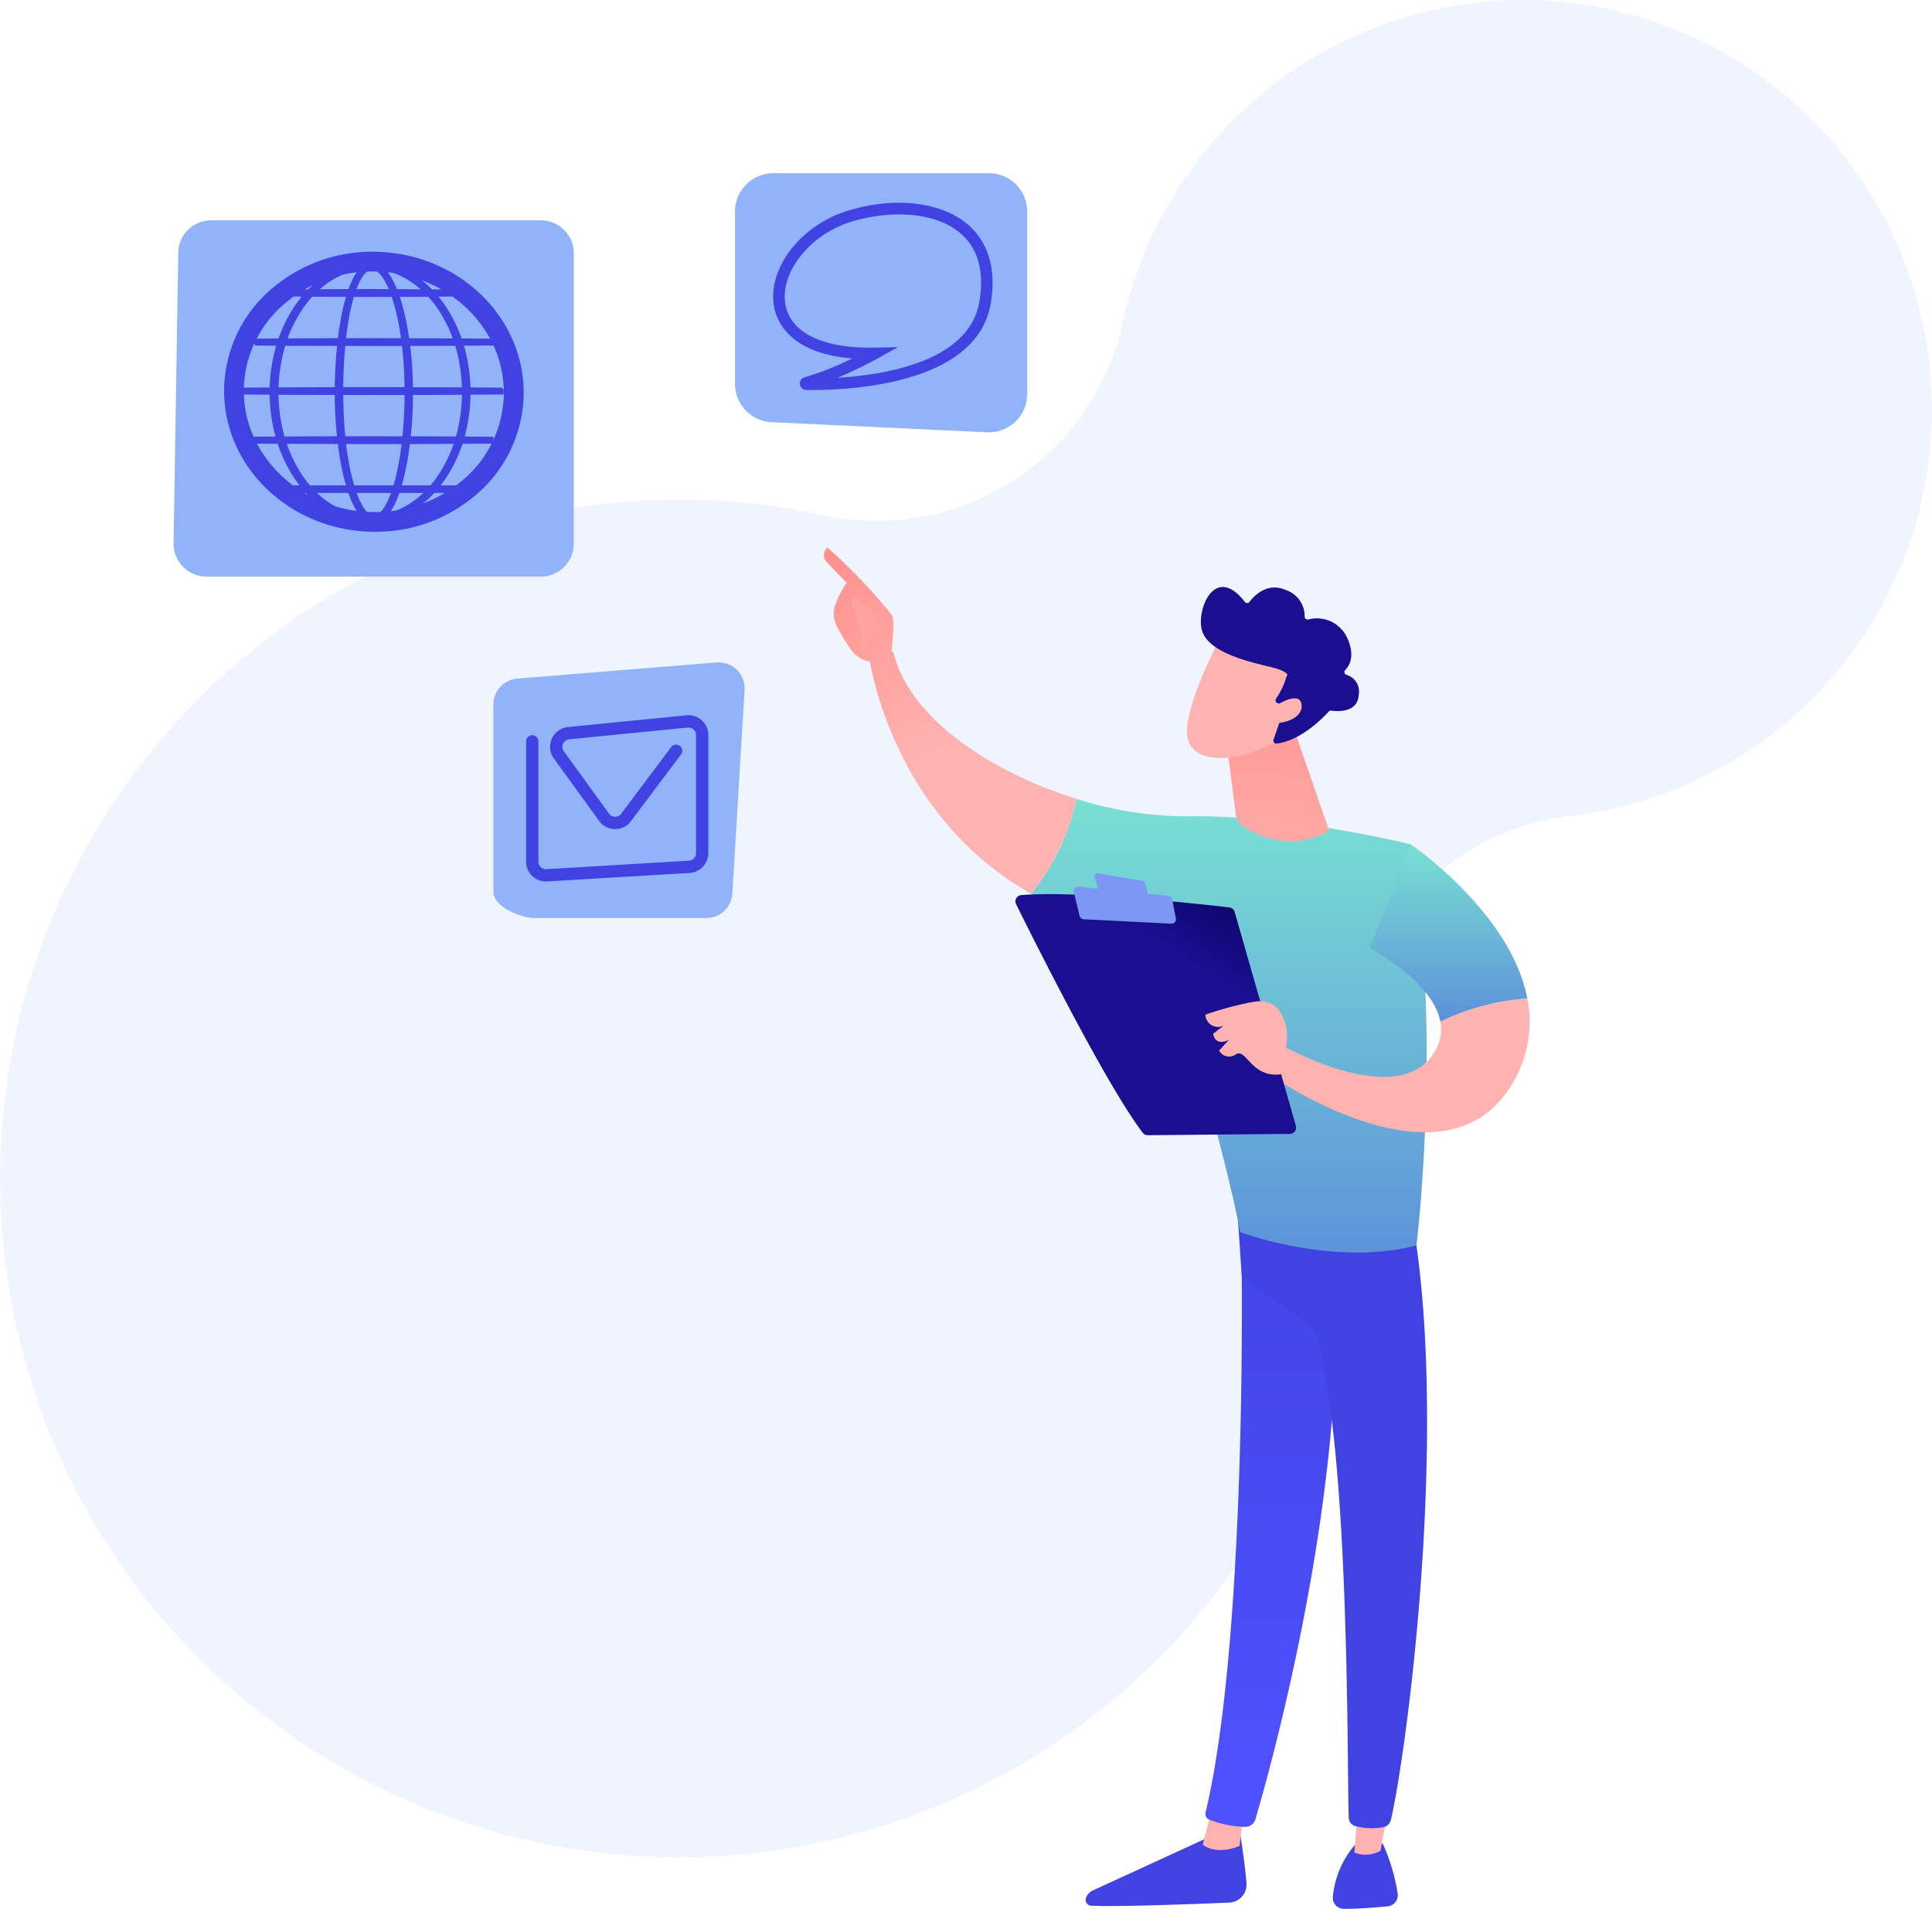 <svg xmlns="http://www.w3.org/2000/svg" xmlns:xlink="http://www.w3.org/1999/xlink" width="262.568" height="259.394" viewBox="0 0 262.568 259.394"><defs><linearGradient id="linear-gradient" x1="-22.829" y1="0.5" x2="-21.829" y2="0.5" gradientUnits="objectBoundingBox"><stop offset="0" stop-color="#ff928e"></stop><stop offset="1" stop-color="#feb3b1"></stop></linearGradient><linearGradient id="linear-gradient-2" x1="0.5" x2="0.5" y2="1" gradientUnits="objectBoundingBox"><stop offset="0" stop-color="#4042e2"></stop><stop offset="1" stop-color="#4f52ff"></stop></linearGradient><linearGradient id="linear-gradient-3" x1="-34.948" y1="0.5" x2="-33.948" y2="0.5" xlink:href="#linear-gradient"></linearGradient><linearGradient id="linear-gradient-4" x1="0.5" x2="0.5" y2="1" gradientUnits="objectBoundingBox"><stop offset="0" stop-color="#84ffd0"></stop><stop offset="0" stop-color="#79e0d3"></stop><stop offset="1" stop-color="#5c91da"></stop><stop offset="1" stop-color="#4042e2"></stop></linearGradient><linearGradient id="linear-gradient-5" x1="0.154" y1="-0.492" x2="0.5" y2="0.348" xlink:href="#linear-gradient"></linearGradient><linearGradient id="linear-gradient-6" x1="0.237" y1="0.04" x2="1.266" y2="1.767" xlink:href="#linear-gradient"></linearGradient><linearGradient id="linear-gradient-7" x1="2.843" y1="-1.846" x2="-1.818" y2="2.536" xlink:href="#linear-gradient"></linearGradient><linearGradient id="linear-gradient-9" x1="-4.871" y1="0.5" x2="-3.871" y2="0.5" xlink:href="#linear-gradient"></linearGradient><linearGradient id="linear-gradient-10" x1="0.876" y1="-0.018" x2="0.647" y2="0.298" gradientUnits="objectBoundingBox"><stop offset="0" stop-color="#09005d"></stop><stop offset="1" stop-color="#1a0f91"></stop></linearGradient><linearGradient id="linear-gradient-11" x1="1.825" y1="-1.142" x2="1.4" y2="-0.602" xlink:href="#linear-gradient"></linearGradient><linearGradient id="linear-gradient-12" x1="0.568" y1="-0.675" x2="0.425" y2="1.676" xlink:href="#linear-gradient"></linearGradient><linearGradient id="linear-gradient-13" x1="-134.199" y1="-55.545" x2="-134.35" y2="-54.594" xlink:href="#linear-gradient"></linearGradient><linearGradient id="linear-gradient-14" x1="-104.733" y1="-28.959" x2="-104.528" y2="-27.78" xlink:href="#linear-gradient-10"></linearGradient><linearGradient id="linear-gradient-15" x1="-440.575" y1="-271.964" x2="-441.067" y2="-267.352" xlink:href="#linear-gradient"></linearGradient></defs><g id="Groupe_4148" data-name="Groupe 4148" transform="translate(-642.082 -1231.725)"><path id="Union_2" data-name="Union 2" d="M-3662.133,302.191a92.224,92.224,0,0,1-33.756-125.98,92.259,92.259,0,0,1,99.115-44.1c.153.035.307.065.462.1a34.264,34.264,0,0,0,36.85-16.366,34.279,34.279,0,0,0,3.53-8.682q.237-1.217.533-2.432a55.592,55.592,0,0,1,5.9-14.72,55.622,55.622,0,0,1,75.983-20.36,55.625,55.625,0,0,1,20.361,75.984,55.535,55.535,0,0,1-41.085,27.358q-.534.055-1.064.127a34.184,34.184,0,0,0-25.093,16.789,34.085,34.085,0,0,0-4.6,17.609q.591,3.619.892,7.282a91.793,91.793,0,0,1-12.05,53.634,92.179,92.179,0,0,1-79.954,46.127A91.818,91.818,0,0,1-3662.133,302.191Z" transform="translate(4350.341 1169.536)" fill="#91b3fa" opacity="0.147"></path><g id="Groupe_326" data-name="Groupe 326" transform="translate(-52.329 168)"><g id="Groupe_322" data-name="Groupe 322" transform="translate(-37.503)"><g id="Groupe_314" data-name="Groupe 314" transform="translate(843.881 1138.127)"><path id="Trac&#xE9;_647" data-name="Trac&#xE9; 647" d="M2021.766,1458.156s.643,3.635.957,7.234a2.479,2.479,0,0,1-2.372,2.686c-4.792.2-15.043.588-18.721.424a.807.807,0,0,1-.71-1.105h0a1.807,1.807,0,0,1,.923-.973l16.933-7.782Z" transform="translate(-1965.287 -1283.927)" fill="#4042e2"></path><path id="Trac&#xE9;_648" data-name="Trac&#xE9; 648" d="M2053.649,1450.491l-.516,4.348s-2.966,1.381-4.991-.174l1.228-4.846Z" transform="translate(-1996.644 -1278.398)" fill="url(#linear-gradient)"></path><path id="Trac&#xE9;_649" data-name="Trac&#xE9; 649" d="M2053.963,1209.065c.223,1.135,1.2,56.666-4.74,81.552a.846.846,0,0,0,.5.983,14.7,14.7,0,0,0,4.834.982,1.456,1.456,0,0,0,1.443-1.044c1.7-5.774,9.827-34.7,10.888-62.336,1.185-30.879,0-1.052,0-1.052l-.7-19.087Z" transform="translate(-1997.346 -1118.723)" fill="url(#linear-gradient-2)"></path><path id="Trac&#xE9;_650" data-name="Trac&#xE9; 650" d="M2107.391,1463.787a26.138,26.138,0,0,1,2.012,6.712,1.512,1.512,0,0,1-1.331,1.812c-1.583.156-4.018.356-5.97.342a1.507,1.507,0,0,1-1.492-1.683,12.723,12.723,0,0,1,2.969-6.977Z" transform="translate(-2031.435 -1287.662)" fill="#4042e2"></path><path id="Trac&#xE9;_651" data-name="Trac&#xE9; 651" d="M2114.071,1446.677l-1.205,6.575a4.255,4.255,0,0,1-3.551.244l.575-7.075Z" transform="translate(-2037.216 -1276.144)" fill="url(#linear-gradient-3)"></path><path id="Trac&#xE9;_652" data-name="Trac&#xE9; 652" d="M2085.87,1208.076c4.856,29.3-1.052,72.414-3.045,80.853a1.317,1.317,0,0,1-1.063,1,8.846,8.846,0,0,1-3.8-.152,1.206,1.206,0,0,1-.866-1.111c-.268-6.823.214-48.706-4.311-65.258a3.761,3.761,0,0,0-1.45-2.074l-8.78-6.242-.673-10.089Z" transform="translate(-2005.759 -1116.031)" fill="#4042e2"></path><g id="Groupe_252" data-name="Groupe 252" transform="translate(6.202 13.998)"><path id="Trac&#xE9;_653" data-name="Trac&#xE9; 653" d="M1999.892,1044.6c14.548-.241,30.6,3.82,30.6,3.82,4.337,25.3.759,54.491.759,54.491-11.263,2.954-23.969-1.806-23.969-1.806-1.873-10.576-10.607-40.342-10.607-40.342a47.926,47.926,0,0,1-17.786-5.645,31.189,31.189,0,0,0,6.166-12.9A48.817,48.817,0,0,0,1999.892,1044.6Z" transform="translate(-1956.917 -1022.07)" fill="url(#linear-gradient-4)"></path><path id="Trac&#xE9;_654" data-name="Trac&#xE9; 654" d="M1913.646,983.484a2.784,2.784,0,0,1,3.238-.91c2.141,9.044,13.367,16.377,24.9,19.961a31.2,31.2,0,0,1-6.166,12.9C1916.478,1004.669,1913.646,983.484,1913.646,983.484Z" transform="translate(-1913.646 -982.381)" fill="url(#linear-gradient-5)"></path></g><g id="Groupe_253" data-name="Groupe 253"><path id="Trac&#xE9;_655" data-name="Trac&#xE9; 655" d="M1901.779,956.355c-.15.476,1.582,1.2,2.6-.745.036-.932.6-4.924.046-5.683a74.378,74.378,0,0,0-8.716-9.112,1.368,1.368,0,0,0-.171,1.9l2.789,2.906a13.507,13.507,0,0,0-1.629,3.219,3.909,3.909,0,0,0,.39,2.877c.49.882,1.158,2.029,1.789,2.926A3.859,3.859,0,0,0,1901.779,956.355Z" transform="translate(-1895.229 -940.815)" fill="url(#linear-gradient-6)"></path><path id="Trac&#xE9;_656" data-name="Trac&#xE9; 656" d="M1906.948,960.685l2.542,2.155.8,2.145-2.266,2.514s-.762-4.257-1.328-5.178S1906.42,960.954,1906.948,960.685Z" transform="translate(-1902.628 -953.993)" fill="url(#linear-gradient-7)"></path></g><path id="Trac&#xE9;_657" data-name="Trac&#xE9; 657" d="M2115.547,1074.716l5.58-14.087s13.59,9.233,15.824,20.94a32.159,32.159,0,0,0-11.813,3.166C2124.133,1079.208,2115.547,1074.716,2115.547,1074.716Z" transform="translate(-2041.349 -1020.279)" fill="url(#linear-gradient-4)"></path><path id="Trac&#xE9;_658" data-name="Trac&#xE9; 658" d="M2076.308,1129.21s15.257,8.623,20.405,1.26a5.786,5.786,0,0,0,1.061-4.5,32.171,32.171,0,0,1,11.814-3.167,16.159,16.159,0,0,1-1.757,11.077c-9.017,16.5-33.542-.912-33.542-.912Z" transform="translate(-2013.986 -1061.516)" fill="url(#linear-gradient-9)"></path><g id="Groupe_254" data-name="Groupe 254" transform="translate(26.04 44.282)"><path id="Trac&#xE9;_659" data-name="Trac&#xE9; 659" d="M2010.666,1112.186l-8.327-29.079a.848.848,0,0,0-.718-.611c-1.509-.176-5.88-.67-10.927-1.1-6.08-.515-13.14-.931-17.36-.576a.85.85,0,0,0-.7,1.224c2.4,4.854,12.268,24.6,17.21,31.067a.854.854,0,0,0,.687.337l19.319-.179A.851.851,0,0,0,2010.666,1112.186Z" transform="translate(-1972.55 -1077.866)" fill="url(#linear-gradient-10)"></path><path id="Trac&#xE9;_660" data-name="Trac&#xE9; 660" d="M2010.977,1073.315l-6.037-1.006a.434.434,0,0,0-.483.563l.6,1.811a.433.433,0,0,0,.354.294l5.81.776a.433.433,0,0,0,.479-.528l-.37-1.581A.435.435,0,0,0,2010.977,1073.315Z" transform="translate(-1993.696 -1072.303)" fill="#7d97f4"></path><path id="Trac&#xE9;_661" data-name="Trac&#xE9; 661" d="M2009.952,1081.988l-.5-2.59a.6.6,0,0,0-.527-.483l-12.194-1.238a.6.6,0,0,0-.643.736l.775,3.229a.6.6,0,0,0,.552.458l11.916.6A.6.6,0,0,0,2009.952,1081.988Z" transform="translate(-1988.152 -1075.865)" fill="#7d97f4"></path><path id="Trac&#xE9;_662" data-name="Trac&#xE9; 662" d="M2059.489,1133.825s1.161-4.77.693-6.462-1.375-3.868-4.4-3.385a44.252,44.252,0,0,0-6.586,1.757,1.73,1.73,0,0,0,2.477,1.493l-1.426,1.1s.2,1.765,2.145.822l-1.325,1.461a1.543,1.543,0,0,0,2.26.52C2054.758,1130.2,2055.442,1134.4,2059.489,1133.825Z" transform="translate(-2023.385 -1106.53)" fill="url(#linear-gradient-11)"></path></g><path id="Trac&#xE9;_663" data-name="Trac&#xE9; 663" d="M2066.453,1014.214l4.629,13.387a.482.482,0,0,1-.219.581c-1.262.7-5.809,2.715-11.287-.759a2.275,2.275,0,0,1-1.046-1.622l-1.5-11.587Z" transform="translate(-2002.54 -989.495)" fill="url(#linear-gradient-12)"></path><g id="Groupe_255" data-name="Groupe 255" transform="translate(49.351 5.365)"><path id="Trac&#xE9;_664" data-name="Trac&#xE9; 664" d="M2046.26,977.4s-5.083,9.569-4.432,13.434,6.952,3.588,12.453.449l3.845-10.333Z" transform="translate(-2041.77 -970.446)" fill="url(#linear-gradient-13)"></path><path id="Trac&#xE9;_665" data-name="Trac&#xE9; 665" d="M2057.754,972.511a.4.4,0,0,1-.173-.577,10.3,10.3,0,0,0,1.415-3s.914-.585-2.326-1.361-8.071-1.979-9.087-4.737c-.99-2.688,1.611-9.45,5.762-4.063a.394.394,0,0,0,.625,0c.681-.885,2.469-2.723,4.953-1.609a3.73,3.73,0,0,1,2.554,3.6.392.392,0,0,0,.464.4,4.548,4.548,0,0,1,5.311,2.475c1.084,2.383.38,3.731-.261,4.391a.393.393,0,0,0,.168.653,2.366,2.366,0,0,1,1.669,2.7c-.138,2.5-2.934,2.281-3.729,2.167a.394.394,0,0,0-.351.124c-.683.755-3.758,3.963-7.087,4.35a.4.4,0,0,1-.417-.526l1.441-4.187a.4.4,0,0,0-.214-.491Z" transform="translate(-2045.486 -956.745)" fill="url(#linear-gradient-14)"></path><path id="Trac&#xE9;_666" data-name="Trac&#xE9; 666" d="M2074.27,1002.9s3.62-2.483,3.883-.392-3.258,3.029-5,2.249Z" transform="translate(-2062.581 -986.542)" fill="url(#linear-gradient-15)"></path></g></g><g id="Groupe_315" data-name="Groupe 315" transform="translate(798.97 1153.738)"><path id="Trac&#xE9;_742" data-name="Trac&#xE9; 742" d="M1718.22,361.313h-23.344c-1.945,0-5.611-1.577-5.611-3.522v-25.5a3.522,3.522,0,0,1,3.238-3.51l27.1-2.193a3.521,3.521,0,0,1,3.8,3.721L1721.736,358A3.522,3.522,0,0,1,1718.22,361.313Z" transform="translate(-1689.266 -326.576)" fill="#91b3fa"></path><path id="Trac&#xE9;_743" data-name="Trac&#xE9; 743" d="M1704.751,369.8a2.694,2.694,0,0,1-2.7-2.693V350.757a.835.835,0,0,1,1.67,0v16.349a1.024,1.024,0,0,0,1.084,1.022l19.375-1.154a1.026,1.026,0,0,0,.963-1.022V349.9a1.024,1.024,0,0,0-1.125-1.019l-16.117,1.6a1.024,1.024,0,0,0-.728,1.619l6.147,8.483a1.014,1.014,0,0,0,.82.423h.009a1.013,1.013,0,0,0,.818-.409l6.771-9.021a.835.835,0,1,1,1.335,1l-6.771,9.021a2.617,2.617,0,0,1-2.177,1.077,2.669,2.669,0,0,1-2.159-1.113l-6.147-8.483a2.694,2.694,0,0,1,1.916-4.261l16.116-1.6a2.695,2.695,0,0,1,2.96,2.681v16.052a2.7,2.7,0,0,1-2.534,2.689l-19.374,1.153C1704.857,369.8,1704.8,369.8,1704.751,369.8Z" transform="translate(-1697.604 -340.026)" fill="#4042e2"></path></g><g id="Groupe_316" data-name="Groupe 316" transform="translate(831.806 1087.256)"><path id="Trac&#xE9;_773" data-name="Trac&#xE9; 773" d="M1446.349,346.9v23.42a5.21,5.21,0,0,0,4.966,5.2L1480.6,376.9a5.211,5.211,0,0,0,5.455-5.2V346.9a5.211,5.211,0,0,0-5.211-5.21h-29.287A5.211,5.211,0,0,0,1446.349,346.9Z" transform="translate(-1446.349 -341.685)" fill="#91b3fa"></path><path id="Trac&#xE9;_774" data-name="Trac&#xE9; 774" d="M1466.673,378.685c-.379,0-.7,0-.952-.01a.87.87,0,0,1-.213-1.708h0a42.6,42.6,0,0,0,6.506-2.569c-8.612-.7-10.331-5.125-10.664-7.148-.838-5.1,3.59-10.876,9.871-12.87,6.41-2.033,12.9-1.3,16.544,1.868,1.935,1.684,4.033,4.909,3.044,10.711C1488.96,377.815,1472.029,378.685,1466.673,378.685Zm-.74-.214h0Zm-.179-1.358h0Zm12.442-4.245-2.728,1.521a59.834,59.834,0,0,1-5.466,2.633c6.649-.4,17.9-2.279,19.269-10.326.7-4.084-.155-7.2-2.529-9.269-3.683-3.206-10.21-3.091-15.045-1.557-5.477,1.739-9.508,6.834-8.8,11.127.64,3.9,5.078,6.077,12.179,5.928Z" transform="translate(-1456.063 -349.219)" fill="#4042e2"></path></g><g id="Groupe_317" data-name="Groupe 317" transform="translate(755.503 1093.663)"><path id="Trac&#xE9;_775" data-name="Trac&#xE9; 775" d="M1565.037,158.4l-.638,39.469a4.474,4.474,0,0,0,4.473,4.546h45.442a4.473,4.473,0,0,0,4.474-4.473V158.474a4.474,4.474,0,0,0-4.474-4.474h-44.8A4.474,4.474,0,0,0,1565.037,158.4Z" transform="translate(-1564.398 -154)" fill="#91b3fa"></path><g id="Groupe_302" data-name="Groupe 302" transform="translate(6.867 4.269)"><path id="Trac&#xE9;_776" data-name="Trac&#xE9; 776" d="M1604.629,204.321q-.49,0-.981-.022c-11.214-.494-19.963-9.422-19.5-19.9a18.287,18.287,0,0,1,6.581-13.211,20.984,20.984,0,0,1,14.587-4.9c11.214.495,19.964,9.422,19.505,19.9h0a18.293,18.293,0,0,1-6.581,13.21A20.893,20.893,0,0,1,1604.629,204.321Zm-.3-35.375a18.219,18.219,0,0,0-11.869,4.283,15.64,15.64,0,0,0-5.64,11.285c-.394,9,7.207,16.677,16.943,17.106a18.313,18.313,0,0,0,12.731-4.264,15.638,15.638,0,0,0,5.64-11.286c.393-9-7.207-16.676-16.943-17.105Q1604.761,168.946,1604.332,168.946Z" transform="translate(-1584.127 -166.264)" fill="#4042e2"></path><g id="Groupe_301" data-name="Groupe 301" transform="translate(2.606 1.349)"><g id="Groupe_294" data-name="Groupe 294" transform="translate(12.42 0.095)"><path id="Trac&#xE9;_777" data-name="Trac&#xE9; 777" d="M1638.325,188.934a53.576,53.576,0,0,1-.765,9.319c-.138.768-.3,1.532-.49,2.29a22.2,22.2,0,0,1-.685,2.24,10.653,10.653,0,0,1-1.022,2.112,4.21,4.21,0,0,1-.768.9,2.2,2.2,0,0,1-.5.325,1.508,1.508,0,0,1-.586.138,1.474,1.474,0,0,1-.593-.109,2.049,2.049,0,0,1-.513-.307,3.967,3.967,0,0,1-.784-.884,10.319,10.319,0,0,1-1.038-2.1,21.54,21.54,0,0,1-.692-2.238c-.194-.757-.356-1.521-.5-2.288-.279-1.536-.469-3.087-.6-4.642s-.192-3.116-.2-4.676c0-.78.017-1.56.044-2.34s.072-1.558.129-2.336c.115-1.556.286-3.108.542-4.648.128-.77.278-1.536.457-2.3a22.253,22.253,0,0,1,.649-2.25c.131-.368.273-.732.436-1.088a8.021,8.021,0,0,1,.558-1.032,3.841,3.841,0,0,1,.767-.89,1.948,1.948,0,0,1,.507-.3,1.422,1.422,0,0,1,.583-.1,1.538,1.538,0,0,1,.576.135,2.251,2.251,0,0,1,.5.314,4.279,4.279,0,0,1,.783.875,10.536,10.536,0,0,1,1.074,2.08,21.557,21.557,0,0,1,.737,2.222c.207.753.383,1.514.534,2.279A49.087,49.087,0,0,1,1638.325,188.934Zm-.23,0c0-1.554-.056-3.109-.184-4.658a45.084,45.084,0,0,0-.605-4.62c-.143-.763-.31-1.523-.507-2.273a21.417,21.417,0,0,0-.708-2.216,10.457,10.457,0,0,0-1.041-2.07,4.185,4.185,0,0,0-.758-.865,2.184,2.184,0,0,0-.48-.308,1.426,1.426,0,0,0-.548-.134,1.347,1.347,0,0,0-.553.1,1.886,1.886,0,0,0-.484.3,3.756,3.756,0,0,0-.74.878,7.855,7.855,0,0,0-.54,1.025c-.157.354-.294.716-.42,1.083a22.013,22.013,0,0,0-.62,2.243c-.171.758-.312,1.522-.43,2.29-.238,1.536-.392,3.084-.489,4.635s-.133,3.107-.13,4.661.048,3.109.163,4.658.294,3.1.559,4.626c.133.765.288,1.526.475,2.28a21.557,21.557,0,0,0,.67,2.226,10.172,10.172,0,0,0,1.005,2.082,3.877,3.877,0,0,0,.751.861,1.925,1.925,0,0,0,.479.292,1.314,1.314,0,0,0,.543.1,1.369,1.369,0,0,0,.537-.132,2.05,2.05,0,0,0,.47-.31,4.05,4.05,0,0,0,.734-.875,10.491,10.491,0,0,0,.991-2.09,22.1,22.1,0,0,0,.662-2.229c.185-.754.339-1.515.47-2.28.264-1.531.439-3.077.556-4.626S1638.1,190.488,1638.1,188.934Z" transform="translate(-1628.14 -171.264)" fill="#4042e2"></path><path id="Trac&#xE9;_778" data-name="Trac&#xE9; 778" d="M1632.614,205.861a1.932,1.932,0,0,1-.718-.143,2.478,2.478,0,0,1-.627-.373,4.378,4.378,0,0,1-.876-.984,10.648,10.648,0,0,1-1.087-2.2,22.06,22.06,0,0,1-.708-2.287c-.187-.73-.351-1.489-.5-2.32-.267-1.473-.464-3.005-.6-4.686-.125-1.527-.192-3.112-.2-4.711,0-.835.02-1.66.045-2.358.03-.793.073-1.585.13-2.354.125-1.69.3-3.223.546-4.689.139-.835.291-1.6.463-2.326a22.526,22.526,0,0,1,.663-2.3c.148-.417.3-.786.451-1.126a8.328,8.328,0,0,1,.59-1.091,4.221,4.221,0,0,1,.861-.994,2.4,2.4,0,0,1,.626-.375,1.894,1.894,0,0,1,.766-.136,1.978,1.978,0,0,1,.741.174,2.672,2.672,0,0,1,.6.376,4.654,4.654,0,0,1,.869.967,10.891,10.891,0,0,1,1.124,2.171,21.706,21.706,0,0,1,.753,2.271c.2.732.379,1.488.543,2.312a49.174,49.174,0,0,1,.863,9.4v0a53.637,53.637,0,0,1-.772,9.4c-.15.831-.313,1.59-.5,2.322a22.433,22.433,0,0,1-.7,2.287,10.987,10.987,0,0,1-1.069,2.2,4.59,4.59,0,0,1-.853,1,2.658,2.658,0,0,1-.608.392,1.941,1.941,0,0,1-.765.179Zm-.236-34.471a.9.9,0,0,0-.343.07,1.44,1.44,0,0,0-.368.229,3.25,3.25,0,0,0-.647.773,7.446,7.446,0,0,0-.507.965c-.139.314-.272.656-.406,1.046a21.427,21.427,0,0,0-.607,2.2c-.16.71-.3,1.449-.424,2.26-.222,1.437-.381,2.94-.485,4.594-.091,1.414-.133,2.929-.129,4.631,0,1.572.05,3.127.161,4.626.123,1.645.3,3.143.554,4.582.14.8.293,1.54.469,2.248a21.11,21.11,0,0,0,.655,2.179,9.614,9.614,0,0,0,.958,1.988,3.357,3.357,0,0,0,.657.759,1.478,1.478,0,0,0,.365.224.96.96,0,0,0,.358.071.921.921,0,0,0,.363-.091,1.613,1.613,0,0,0,.365-.242,3.588,3.588,0,0,0,.65-.779,9.932,9.932,0,0,0,.945-2,21.593,21.593,0,0,0,.647-2.182c.173-.7.324-1.44.464-2.249.246-1.425.426-2.924.55-4.582.114-1.5.172-3.051.171-4.625h0c0-1.568-.059-3.122-.183-4.619a44.2,44.2,0,0,0-.6-4.574c-.149-.8-.313-1.53-.5-2.241a20.707,20.707,0,0,0-.692-2.168,9.922,9.922,0,0,0-.993-1.98,3.717,3.717,0,0,0-.673-.771,1.739,1.739,0,0,0-.379-.244.962.962,0,0,0-.372-.093Z" transform="translate(-1627.292 -170.413)" fill="#4042e2"></path></g><g id="Groupe_295" data-name="Groupe 295" transform="translate(3.579)"><path id="Trac&#xE9;_779" data-name="Trac&#xE9; 779" d="M1629.607,188.755a22.81,22.81,0,0,1-.8,5.955,19.2,19.2,0,0,1-2.482,5.461,15.716,15.716,0,0,1-1.9,2.33,13.276,13.276,0,0,1-2.333,1.886,11.233,11.233,0,0,1-2.722,1.25,10.143,10.143,0,0,1-5.92,0,11.208,11.208,0,0,1-2.724-1.248,13.3,13.3,0,0,1-2.337-1.884,15.731,15.731,0,0,1-1.9-2.329,19.251,19.251,0,0,1-2.489-5.463,21.715,21.715,0,0,1-.6-2.952,22.292,22.292,0,0,1,0-6.014,21.591,21.591,0,0,1,.6-2.952,19.235,19.235,0,0,1,2.492-5.459,15.7,15.7,0,0,1,1.9-2.327,13.277,13.277,0,0,1,2.336-1.881,11.289,11.289,0,0,1,2.723-1.243,10.077,10.077,0,0,1,5.911,0,11.268,11.268,0,0,1,2.721,1.245,13.285,13.285,0,0,1,2.332,1.883,15.71,15.71,0,0,1,1.9,2.327,19.208,19.208,0,0,1,2.485,5.457A22.81,22.81,0,0,1,1629.607,188.755Zm-.264,0a22.545,22.545,0,0,0-.771-5.891,19.1,19.1,0,0,0-2.4-5.423,15.523,15.523,0,0,0-1.853-2.324,12.927,12.927,0,0,0-2.291-1.886,11.034,11.034,0,0,0-2.688-1.248,9.825,9.825,0,0,0-5.852,0,11.058,11.058,0,0,0-2.686,1.25,12.944,12.944,0,0,0-2.289,1.888,15.5,15.5,0,0,0-1.849,2.324,19.081,19.081,0,0,0-2.4,5.421,21.841,21.841,0,0,0-.576,2.917,22.78,22.78,0,0,0,0,5.937,21.916,21.916,0,0,0,.578,2.917,19.073,19.073,0,0,0,2.4,5.418,15.55,15.55,0,0,0,1.849,2.321,12.913,12.913,0,0,0,2.288,1.884,11.1,11.1,0,0,0,2.684,1.245,9.75,9.75,0,0,0,5.842,0,11.1,11.1,0,0,0,2.687-1.243,12.931,12.931,0,0,0,2.291-1.883,15.556,15.556,0,0,0,1.853-2.321,19.1,19.1,0,0,0,2.406-5.42A22.536,22.536,0,0,0,1629.343,188.755Z" transform="translate(-1602.743 -170.99)" fill="#4042e2"></path><path id="Trac&#xE9;_780" data-name="Trac&#xE9; 780" d="M1615.563,205.683a10.691,10.691,0,0,1-3.091-.46,11.639,11.639,0,0,1-2.834-1.3,13.758,13.758,0,0,1-2.418-1.949,16.28,16.28,0,0,1-1.954-2.4,19.627,19.627,0,0,1-2.548-5.592,22.257,22.257,0,0,1-.615-3.016,22.786,22.786,0,0,1,0-6.135,22.186,22.186,0,0,1,.617-3.014,19.629,19.629,0,0,1,2.552-5.59,16.187,16.187,0,0,1,1.955-2.395,13.727,13.727,0,0,1,2.416-1.945,11.712,11.712,0,0,1,2.832-1.293,10.533,10.533,0,0,1,6.172,0,11.719,11.719,0,0,1,2.829,1.295,13.721,13.721,0,0,1,2.413,1.947,16.163,16.163,0,0,1,1.951,2.4,19.613,19.613,0,0,1,2.545,5.586,23.3,23.3,0,0,1,.824,6.075v.005a23.267,23.267,0,0,1-.82,6.074,19.617,19.617,0,0,1-2.542,5.592,16.19,16.19,0,0,1-1.95,2.4,13.8,13.8,0,0,1-2.414,1.95,11.677,11.677,0,0,1-2.833,1.3A10.71,10.71,0,0,1,1615.563,205.683Zm0-34.54a9.677,9.677,0,0,0-2.792.427,10.623,10.623,0,0,0-2.575,1.2,12.53,12.53,0,0,0-2.207,1.821,15.12,15.12,0,0,0-1.795,2.256,18.592,18.592,0,0,0-2.338,5.292,21.57,21.57,0,0,0-.565,2.856,22.335,22.335,0,0,0,0,5.819,21.54,21.54,0,0,0,.566,2.856,18.6,18.6,0,0,0,2.342,5.288,15.03,15.03,0,0,0,1.794,2.254,12.488,12.488,0,0,0,2.207,1.819,10.636,10.636,0,0,0,2.573,1.194,9.3,9.3,0,0,0,5.579,0,10.649,10.649,0,0,0,2.576-1.193,12.456,12.456,0,0,0,2.209-1.817,15.106,15.106,0,0,0,1.8-2.253,18.648,18.648,0,0,0,2.348-5.29,22.369,22.369,0,0,0,0-11.54,18.639,18.639,0,0,0-2.344-5.293,15.139,15.139,0,0,0-1.8-2.255,12.514,12.514,0,0,0-2.21-1.82,10.6,10.6,0,0,0-2.577-1.2A9.67,9.67,0,0,0,1615.561,171.143Z" transform="translate(-1601.895 -170.139)" fill="#4042e2"></path></g><g id="Groupe_296" data-name="Groupe 296" transform="translate(1.378 10.39)"><path id="Trac&#xE9;_781" data-name="Trac&#xE9; 781" d="M1596.887,201.358l3.963-.032,3.963-.018,7.926-.015,7.926.016,3.963.02,3.963.035a.011.011,0,0,1,.011.012s-.005.012-.011.012l-3.963.035-3.963.02-7.926.016-7.926-.015-3.963-.018-3.963-.032a.027.027,0,0,1-.017-.008C1596.87,201.366,1596.878,201.358,1596.887,201.358Z" transform="translate(-1596.418 -200.838)" fill="#4042e2"></path><path id="Trac&#xE9;_782" data-name="Trac&#xE9; 782" d="M1611.893,201.061,1600,201.028l-4.154-.034-.277-.277v-.2l.01-.444.456-.017,7.927-.051,7.928-.015,11.892.036,4.413.039.012.916-.465.012-7.924.054Z" transform="translate(-1595.57 -199.986)" fill="#4042e2"></path></g><g id="Groupe_297" data-name="Groupe 297" transform="translate(5.975 3.726)"><path id="Trac&#xE9;_783" data-name="Trac&#xE9; 783" d="M1610.095,182.215c.938-.015,1.876-.021,2.814-.032l2.814-.018c.938-.008,1.876-.007,2.814-.009l2.814-.005,5.627.016,2.814.02c.938.012,1.875.019,2.814.034a.019.019,0,0,1,.011.006c0,.013-.006.018-.011.018-.938.016-1.876.023-2.814.035l-2.814.02-5.627.016-2.814-.006c-.938,0-1.876,0-2.814-.009l-2.814-.018c-.938-.011-1.875-.017-2.814-.032a.018.018,0,0,1-.017-.018A.017.017,0,0,1,1610.095,182.215Z" transform="translate(-1609.625 -181.695)" fill="#4042e2"></path><path id="Trac&#xE9;_784" data-name="Trac&#xE9; 784" d="M1620.5,181.918l-3.545-.007c-.7,0-1.391,0-2.088-.008l-3.752-.028c-.626-.006-1.252-.012-1.879-.022l-.446-.007-.017-.92.463-.017c.606-.01,1.212-.016,1.818-.022l3.813-.029c.66-.006,1.321-.007,1.982-.008l3.647-.007,9.47.048c.6.007,1.2.013,1.793.023l.461.008-.02.913-.448.011c-.619.011-1.245.017-1.871.024l-3.753.031Z" transform="translate(-1608.777 -180.844)" fill="#4042e2"></path></g><g id="Groupe_298" data-name="Groupe 298" transform="translate(0 17.054)"><path id="Trac&#xE9;_785" data-name="Trac&#xE9; 785" d="M1592.93,220.5l4.308-.032,4.307-.018,8.615-.015,8.615.016,4.307.02,4.307.035a.012.012,0,0,1,.011.012s-.005.012-.011.012l-4.307.034-4.307.02-8.615.016-8.615-.015-4.307-.018-4.308-.032a.017.017,0,0,1-.017-.017A.017.017,0,0,1,1592.93,220.5Z" transform="translate(-1592.461 -219.981)" fill="#4042e2"></path><path id="Trac&#xE9;_786" data-name="Trac&#xE9; 786" d="M1609.313,220.2l-12.925-.033-4.758-.035-.018-.923.467-.017,8.616-.05,8.616-.015,12.925.036,4.5.036.274.279-.018.641-.449.011-8.613.055Z" transform="translate(-1591.613 -219.13)" fill="#4042e2"></path></g><g id="Groupe_299" data-name="Groupe 299" transform="translate(1.378 23.717)"><path id="Trac&#xE9;_787" data-name="Trac&#xE9; 787" d="M1596.887,239.642l3.963-.032,3.963-.018,7.926-.015,7.926.016,3.963.02,3.963.035a.016.016,0,0,1,.011.005c0,.013-.005.018-.011.018l-3.963.034-3.963.02-7.926.016-7.926-.015-3.963-.018-3.963-.032a.017.017,0,0,1-.017-.017A.018.018,0,0,1,1596.887,239.642Z" transform="translate(-1596.418 -239.123)" fill="#4042e2"></path><path id="Trac&#xE9;_788" data-name="Trac&#xE9; 788" d="M1611.893,239.345,1600,239.313l-4.154-.033-.277-.277v-.2l.01-.444.456-.017,7.928-.051,7.928-.015,11.892.036,4.413.039.012.917-.465.012-7.924.055Z" transform="translate(-1595.57 -238.272)" fill="#4042e2"></path></g><g id="Groupe_300" data-name="Groupe 300" transform="translate(6.498 30.402)"><path id="Trac&#xE9;_789" data-name="Trac&#xE9; 789" d="M1634.152,258.9h-22.51a.061.061,0,0,1,0-.122h22.51a.061.061,0,0,1,0,.122Z" transform="translate(-1611.129 -258.327)" fill="#4042e2"></path><path id="Trac&#xE9;_790" data-name="Trac&#xE9; 790" d="M1633.3,258.507h-22.509a.515.515,0,0,1,0-1.031H1633.3a.515.515,0,0,1,0,1.031Z" transform="translate(-1610.281 -257.476)" fill="#4042e2"></path></g></g></g></g></g></g></g></svg>